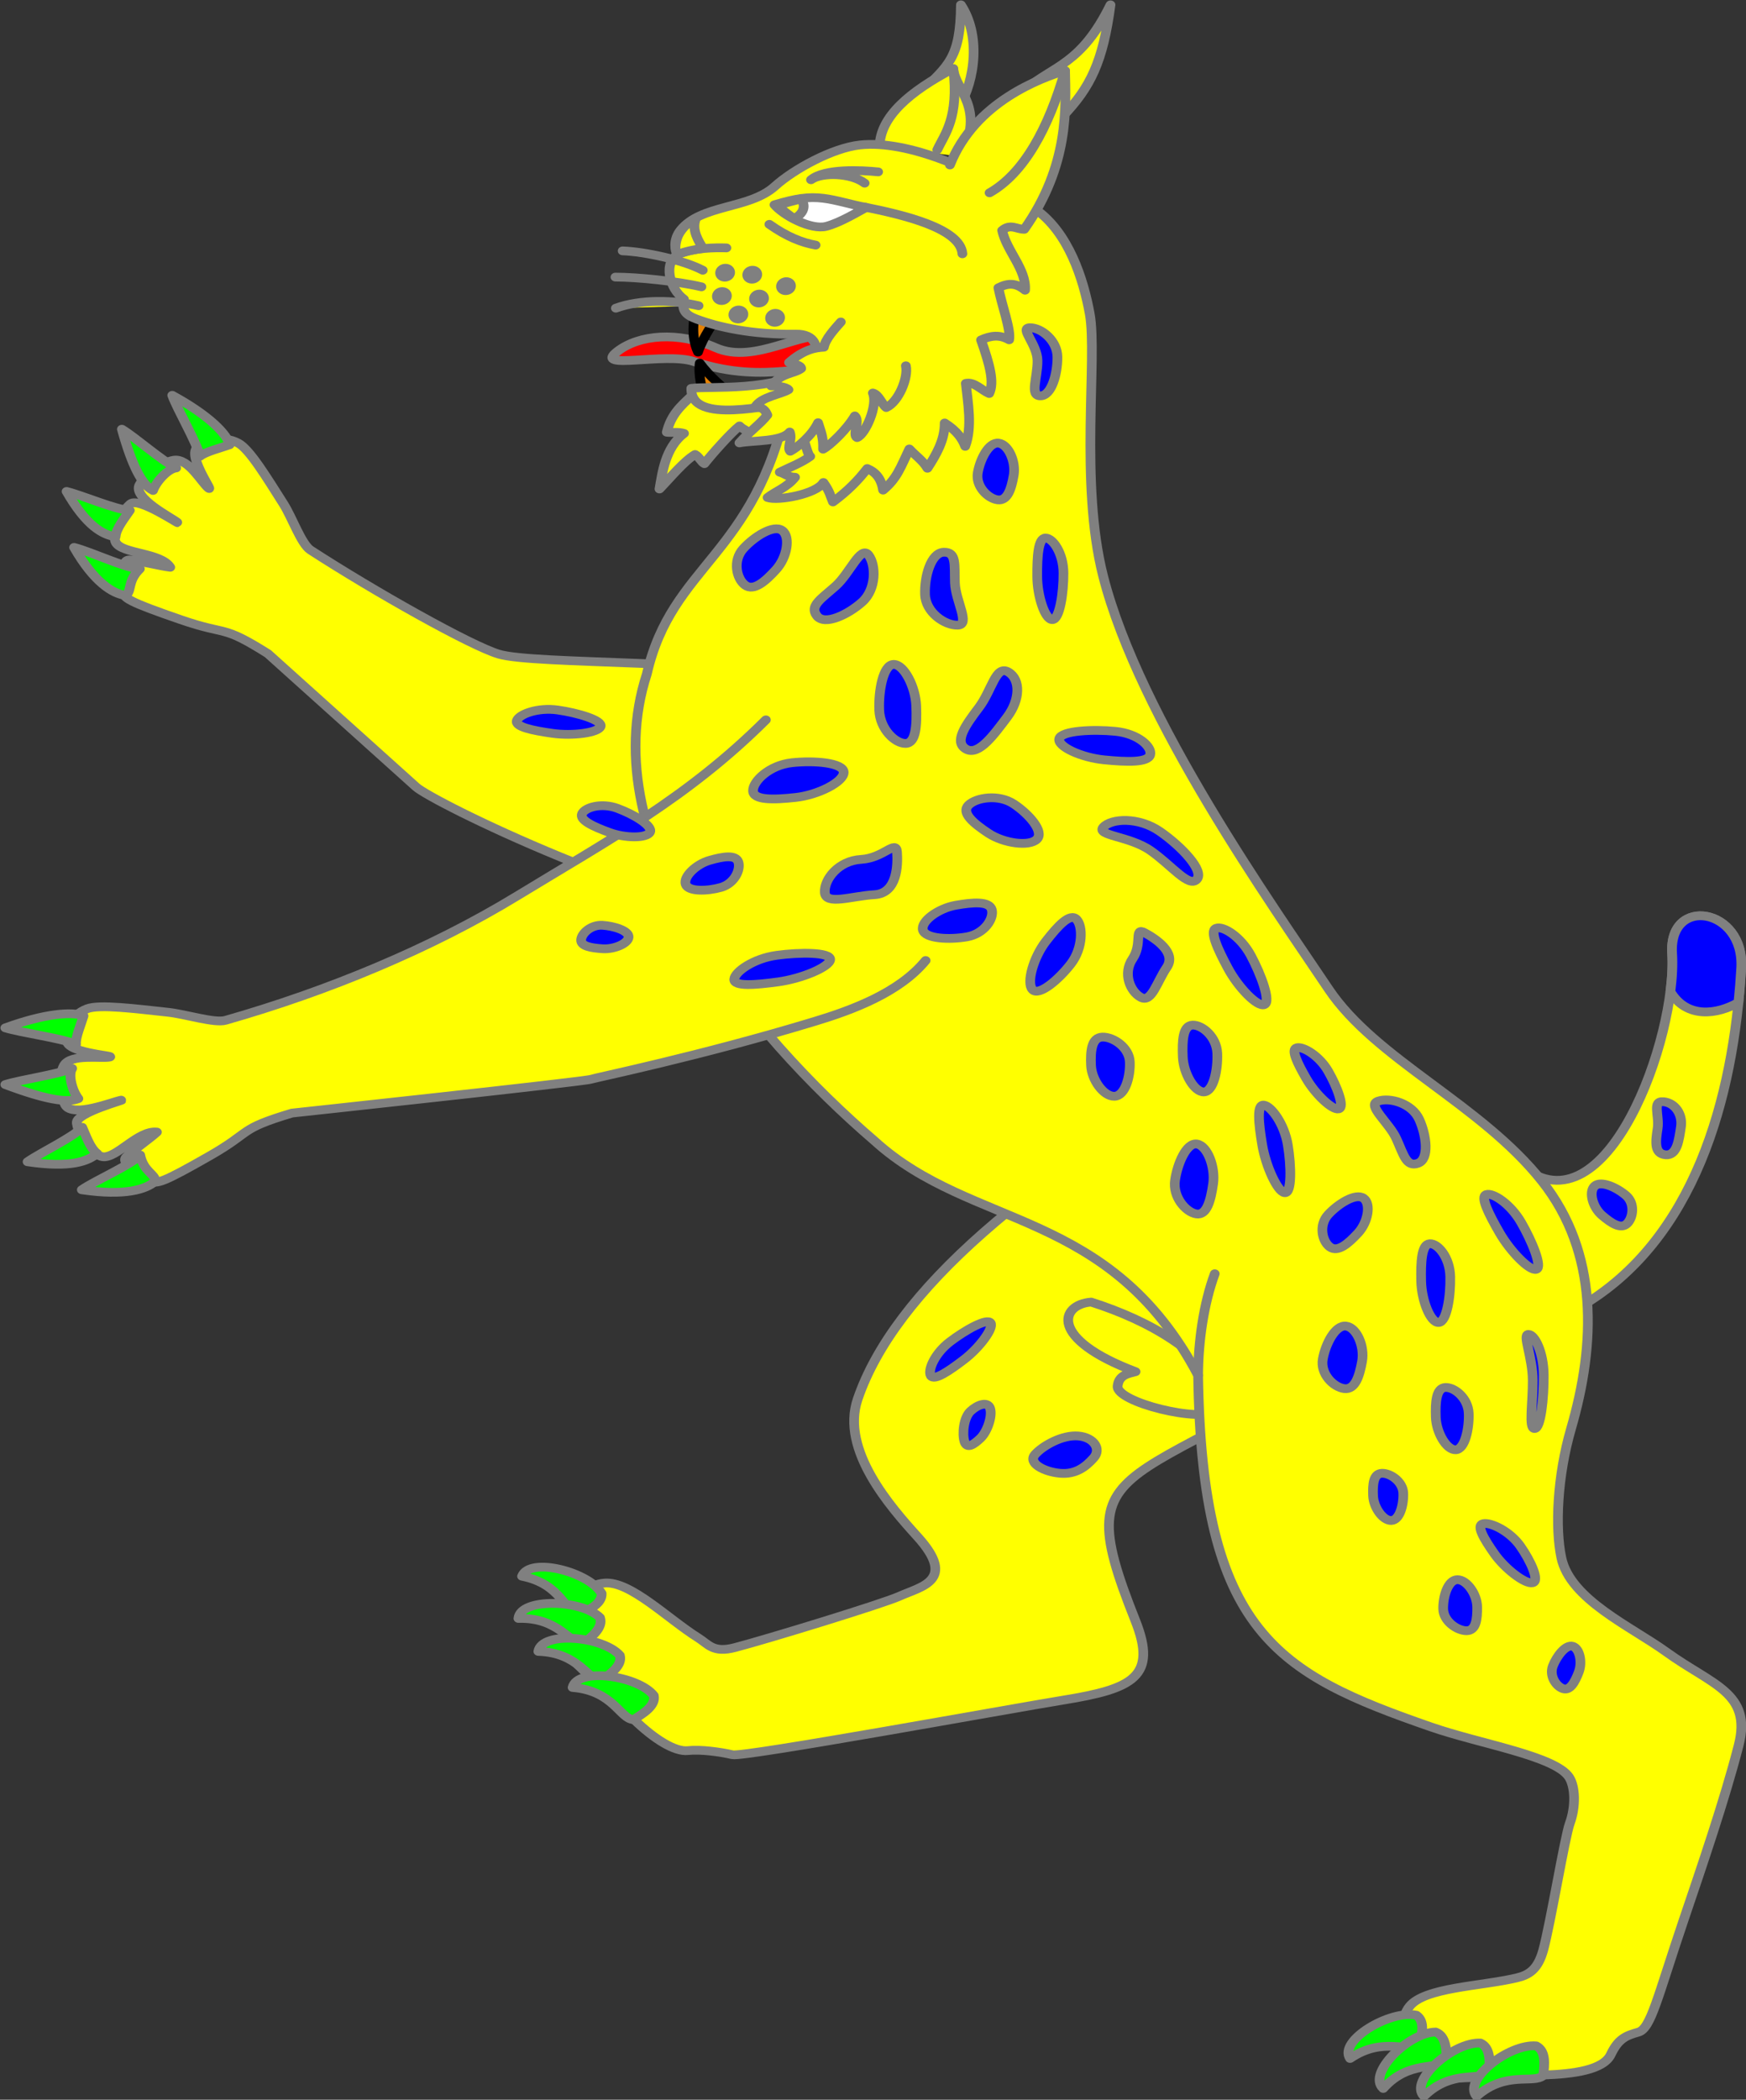 <?xml version="1.0" encoding="UTF-8" standalone="no"?>
<svg
   xmlns:dc="http://purl.org/dc/elements/1.1/"
   xmlns:cc="http://creativecommons.org/ns#"
   xmlns:rdf="http://www.w3.org/1999/02/22-rdf-syntax-ns#"
   xmlns:svg="http://www.w3.org/2000/svg"
   xmlns="http://www.w3.org/2000/svg"
   height="384.393"
   width="319.734"
   version="1.1"
   id="svg2">

  <rect width="100%" height="100%" fill="#333333" stroke="none"/>

  <g
     id="layer3"
     style="display:inline"
     transform="translate(-123.118,-229.3)">
    <g
       id="body"
       transform="matrix(1.776,0,0,1.602,628.775,-148.228)">
      <path
         style="display:inline;fill:#ffff00;fill-opacity:1;fill-rule:nonzero;stroke:#808080;stroke-width:1;stroke-linecap:round;stroke-linejoin:round;stroke-miterlimit:4;stroke-dasharray:none;stroke-opacity:1"
         d="m -195.554,313.527 c -15.063,-2.536 -34.032,-1.902 -37.725,-3.112 -2.86,-0.937 -12.873,-7.178 -19.415,-11.889 -0.964,-0.695 -1.898,-3.727 -2.799,-5.293 -1.663,-2.889 -3.492,-6.267 -4.678,-6.942 -1.767,-1.007 -2.912,-0.031 -3.996,0.4 -1.545,0.614 1.498,5.203 0.973,4.771 -0.674,-0.555 -2.072,-3.467 -3.594,-3.209 -1.249,0.212 -3.053,1.857 -3.535,2.8 -0.766,1.5 3.29,3.752 3.884,4.297 0.508,0.466 -3.986,-2.932 -4.832,-2.105 -1.329,1.3 -1.871,3.686 -1.503,4.415 0.663,1.316 4.657,1.124 5.611,2.826 -1.042,-0.136 -3.16,-0.742 -4.18,-0.831 -0.928,-0.081 -0.718,2.088 -0.704,3.531 0.008,0.821 0.598,1.235 5.979,3.294 4.933,1.887 4.121,0.489 8.972,3.876 0,0 10.702,10.675 15.28,15.228 1.712,1.703 23.96,13.954 41.877,16.993"
         id="path5818" />
      <path
         style="fill:#808080;fill-rule:evenodd;stroke:#808080;stroke-width:1;stroke-linecap:round;stroke-linejoin:round;stroke-miterlimit:4;stroke-dasharray:none;stroke-opacity:1"
         d="m -214.612,320.676 c -0.166,-1.395 -0.984,-3.217 -2.031,-3.175 -1.047,0.042 -1.954,1.718 -1.788,3.112 0.166,1.394 0.497,2.662 1.544,2.62 1.047,-0.042 2.441,-1.163 2.275,-2.558 z"
         id="path7777-2" />
      <path
         style="display:inline;fill:#ffff00;fill-opacity:1;fill-rule:nonzero;stroke:#808080;stroke-width:1;stroke-linecap:round;stroke-linejoin:round;stroke-miterlimit:4;stroke-dasharray:none;stroke-opacity:1"
         d="m -175.049,429.936 c 7.124,-1.283 9.708,-2.66 7.393,-9.09 -7.716,-21.43 0.333,-12.633 32.868,-38.626 l -21.515,-25.967 c -22.524,13.915 -36.2,27.011 -39.981,39.3 -1.793,5.829 3.437,12.368 6.162,15.702 4.132,5.055 0.349,5.714 -1.86,6.821 -1.678,0.84 -13.415,4.833 -16.966,5.866 -2.242,0.652 -2.717,-0.378 -3.785,-1.12 -3.14,-2.181 -6.983,-6.491 -9.635,-6.256 -3.329,0.295 -3.667,5.075 -4.428,7.565 l 7.471,8.05 c 2.063,2.223 4.196,3.692 5.532,3.532 1.323,-0.158 3.315,0.146 4.606,0.474 1.184,0.301 28.662,-5.266 34.139,-6.253 z"
         id="path7785-2" />
      <path
         id="path7817-0-9"
         d="m -213.307,280.81 c -1.291,1.308 -2.217,2.274 -2.658,4.243 0.534,0.076 1.188,-0.075 1.779,0.138 -1.971,1.634 -2.255,4.643 -2.532,6.35 1.02,-1.168 2.562,-3.229 3.674,-3.941 0.353,0.187 0.681,0.903 0.959,1.045 0.726,-1.026 2.7,-3.502 3.622,-4.31 0.268,0.341 1.067,0.727 1.356,0.958 1.431,-0.217 2.52,-2.971 3.563,-3.452"
         style="display:inline;fill:#ffff00;fill-opacity:1;fill-rule:evenodd;stroke:#808080;stroke-width:1;stroke-linecap:round;stroke-linejoin:round;stroke-miterlimit:4;stroke-dasharray:none;stroke-opacity:1" />
      <path
         style="display:inline;fill:#ffff00;fill-opacity:1;stroke:#808080;stroke-width:1;stroke-linecap:round;stroke-linejoin:round;stroke-miterlimit:4;stroke-dasharray:none;stroke-opacity:1"
         d="m -157.634,395.709 -1.47,1.167 c -1.802,1.43 -10.544,-0.986 -10.374,-2.813 0.122,-1.313 1.131,-1.426 1.85,-1.652 -8.975,-3.74 -7.775,-7.685 -4.58,-7.954 6.129,2.173 11.426,5.622 14.575,11.251 z"
         id="pizzled" />
      <path
         style="fill:#ffff00;fill-opacity:1;fill-rule:evenodd;stroke:#808080;stroke-width:1;stroke-linecap:round;stroke-linejoin:round;stroke-miterlimit:4;stroke-dasharray:none;stroke-opacity:1"
         d="m -189.792,246.223 c 2.882,-3.131 4.102,-3.917 4.156,-10.01 1.983,3.365 1.575,8.403 -0.273,11.899 z"
         id="path7815-0" />
      <path
         id="path7821-9"
         d="m -194.021,252.39 c 0.057,-3.405 3.105,-6.28 7.596,-8.888 0.203,2.536 3.373,4.411 0.763,10.041"
         style="fill:#ffff00;fill-opacity:1;fill-rule:evenodd;stroke:#808080;stroke-width:1;stroke-linecap:round;stroke-linejoin:round;stroke-miterlimit:4;stroke-dasharray:none;stroke-opacity:1" />
      <path
         id="path7823-1"
         d="m -186.425,243.502 c 0.602,5.644 -0.885,7.466 -1.649,9.278"
         style="fill:#ffff00;fill-opacity:1;stroke:#808080;stroke-width:1;stroke-linecap:round;stroke-linejoin:round;stroke-miterlimit:4;stroke-dasharray:none;stroke-opacity:1" />
      <g
         id="langued">
        <path
           style="display:inline;fill:#ff0000;fill-opacity:1;fill-rule:nonzero;stroke:#808080;stroke-width:1;stroke-linecap:round;stroke-linejoin:round;stroke-miterlimit:4;stroke-dasharray:none;stroke-opacity:1"
           d="m -198.933,274.156 c -3.004,-0.949 -7.914,3.231 -11.988,1.239 -3.872,-1.894 -7.901,-1.496 -10.135,0.426 -2.56,2.202 4.915,0.068 7.855,1.146 7.877,2.888 12.194,-0.483 13.379,1.813 z"
           id="path7819-3" />
      </g>
      <path
         id="path5660"
         d="m -212.714,270.129 c -0.497,1.598 -0.83,3.862 -0.03,5.771 0.503,-1.679 1.741,-3.757 2.628,-4.85"
         style="fill:#e58100;fill-opacity:1;fill-rule:evenodd;stroke:#000000;stroke-width:1;stroke-linecap:round;stroke-linejoin:round;stroke-miterlimit:4;stroke-dasharray:none;stroke-dashoffset:0;stroke-opacity:1" />
      <path
         style="fill:#e58100;fill-opacity:1;fill-rule:evenodd;stroke:#000000;stroke-width:1;stroke-linecap:round;stroke-linejoin:round;stroke-miterlimit:4;stroke-dasharray:none;stroke-dashoffset:0;stroke-opacity:1"
         d="m -212.119,280.82 c -0.295,-0.917 -0.609,-2.501 -0.447,-3.661 0.839,1.297 2.481,2.977 3.618,3.813"
         id="path5662" />
      <path
         style="display:inline;fill:#ffff00;fill-opacity:1;fill-rule:nonzero;stroke:#808080;stroke-width:1;stroke-linecap:round;stroke-linejoin:round;stroke-miterlimit:4;stroke-dasharray:none;stroke-opacity:1"
         d="m -112.302,344.63 c 0.544,9.549 -6.765,32.137 -15.52,24.286 l 6.036,16.092 c 11.812,-7.633 15.811,-23.793 16.605,-38.723 0.366,-6.874 -7.501,-8.33 -7.121,-1.655 z"
         id="path7805-6" />
      <g
         style="fill:#0000ff"
         id="spotted-2">
        <path
           id="path7809-9"
           d="m -117.066,372.265 c -0.953,-0.91 -2.582,-1.734 -3.223,-1.067 -0.641,0.667 -0.2,2.433 0.753,3.343 0.953,0.91 1.934,1.627 2.576,0.961 0.641,-0.667 0.848,-2.328 -0.105,-3.237 z"
           style="fill:#0000ff;fill-rule:evenodd;stroke:#808080;stroke-width:1;stroke-linecap:round;stroke-linejoin:round;stroke-miterlimit:4;stroke-dasharray:none;stroke-opacity:1" />
        <path
           id="path7811-5"
           d="m -111.397,364.454 c -0.204,1.459 -0.388,3.292 -1.583,3.172 -1.195,-0.12 -1.021,-1.548 -0.817,-3.008 0.204,-1.459 -0.599,-3.178 0.596,-3.058 1.195,0.121 2.007,1.435 1.804,2.894 z"
           style="fill:#0000ff;fill-rule:evenodd;stroke:#808080;stroke-width:1;stroke-linecap:round;stroke-linejoin:round;stroke-miterlimit:4;stroke-dasharray:none;stroke-opacity:1" />
        <path
           style="display:inline;fill:#0000ff;fill-opacity:1;fill-rule:nonzero;stroke:#808080;stroke-width:1;stroke-linecap:round;stroke-linejoin:round;stroke-miterlimit:4;stroke-dasharray:none;stroke-opacity:1"
           d="m -112.302,344.63 c 0.072,1.258 0.007,2.743 -0.179,4.355 1.69,3.13 4.84,2.616 7.016,1.233 0.122,-1.316 0.215,-2.629 0.284,-3.932 0.366,-6.874 -7.501,-8.33 -7.121,-1.655 z"
           id="path5698" />
      </g>
      <path
         style="display:inline;fill:#ffff00;fill-opacity:1;fill-rule:nonzero;stroke:#808080;stroke-width:1;stroke-linecap:round;stroke-linejoin:round;stroke-miterlimit:4;stroke-dasharray:none;stroke-opacity:1"
         d="m -218.016,312.667 c -5.721,19.395 10.765,41.266 23.48,53.377 10.09,10.159 24.204,7.601 33.358,26.785 0.392,29.435 8.182,34.093 23.999,40.177 5.096,1.96 12.809,3.305 14.252,5.743 0.636,1.074 0.709,3.356 0.068,5.29 -0.505,1.524 -1.976,11.386 -2.73,14.455 -0.557,2.268 -1.506,2.87 -2.764,3.198 -3.7,0.965 -9.473,1.079 -11.02,3.245 -1.942,2.72 1.467,6.086 2.863,8.285 l 10.974,-0.435 c 3.03,-0.12 6.145,-0.557 6.913,-2.35 0.768,-1.792 1.549,-2.151 2.835,-2.548 1.286,-0.397 1.961,-3.928 4.601,-12.581 1.905,-6.242 4.281,-13.886 5.746,-20.211 1.391,-6.008 -2.744,-6.868 -7.46,-10.653 -3.612,-2.898 -9.907,-5.99 -10.824,-10.763 -0.654,-3.406 -0.429,-9.316 1.001,-14.761 2.546,-9.699 2.861,-20.088 -2.986,-28.26 -6.343,-8.865 -17.15,-13.916 -22.023,-21.981 -5.708,-9.448 -19.478,-30.876 -23.239,-47.179 -2.445,-10.6 -0.57,-25.012 -1.379,-29.962 -0.647,-3.957 -2.177,-9.336 -5.64,-11.993 -5.927,-4.546 -13.144,-7.902 -18.047,-7.318 -2.808,0.334 -6.808,2.743 -8.777,4.719 -2.646,2.655 -7.633,2.029 -9.756,5.056 -0.587,0.837 -0.739,2.119 -0.158,2.706 -1.641,0.848 -0.995,3.94 0.535,5.139 -0.25,1.256 0.117,1.792 1.312,2.283 2.182,0.896 5.697,1.807 10.237,1.715 1.874,-0.038 2.642,1.363 1.696,3.706 -3.681,2.954 -10.623,2.204 -12.488,2.492 -0.089,4.295 8.479,1.657 9.892,1.8 -3.354,17.439 -11.881,18.299 -14.472,30.824 z"
         id="path7825-8" />
      <path
         style="fill:#808080;fill-rule:nonzero;stroke:#808080;stroke-width:1;stroke-linecap:round;stroke-linejoin:round;stroke-miterlimit:4;stroke-dasharray:none;stroke-opacity:1"
         d="m -161.178,392.828 c 0.017,-3.916 0.584,-8.226 1.714,-11.608"
         id="path7827-1" />
      <path
         id="path7829-9"
         d="m -205.746,317.923 c -8.089,8.922 -16.241,13.756 -25.612,20.097 -8.981,6.076 -19.597,10.917 -30.105,14.239 -1.133,0.358 -4.123,-0.706 -5.916,-0.919 -3.31,-0.393 -7.112,-0.945 -8.362,-0.398 -1.863,0.815 -1.765,2.317 -2.067,3.443 -0.431,1.606 5.067,1.908 4.407,2.071 -0.848,0.209 -4.018,-0.411 -4.721,0.964 -0.576,1.128 -0.336,3.558 0.132,4.508 0.745,1.511 4.975,-0.395 5.767,-0.546 0.677,-0.129 -4.733,1.444 -4.575,2.616 0.248,1.842 1.837,3.703 2.642,3.844 1.452,0.255 3.684,-3.062 5.62,-2.81 -0.731,0.754 -2.483,2.09 -3.164,2.854 -0.62,0.695 1.244,1.823 2.41,2.675 0.663,0.484 1.347,0.259 6.214,-2.825 4.461,-2.827 2.856,-3.012 8.47,-4.877 0,0 30.139,-3.597 30.807,-3.86 0.431,-0.17 11.286,-2.644 23.134,-6.632 3.792,-1.276 8.664,-3.253 11.391,-6.942"
         style="display:inline;fill:#ffff00;fill-opacity:1;fill-rule:nonzero;stroke:#808080;stroke-width:1;stroke-linecap:round;stroke-linejoin:round;stroke-miterlimit:4;stroke-dasharray:none;stroke-opacity:1" />
      <path
         id="path7831-5"
         d="m -178.936,245.832 c 2.868,-2.694 5.686,-2.779 8.724,-9.619 -0.789,6.523 -2.053,9.391 -4.919,12.738 z"
         style="fill:#ffff00;fill-opacity:1;fill-rule:evenodd;stroke:#808080;stroke-width:1;stroke-linecap:round;stroke-linejoin:round;stroke-miterlimit:4;stroke-dasharray:none;stroke-opacity:1" />
      <path
         id="path7833-3"
         d="m -220.515,264.33 c 2.195,0.087 6.196,1.013 8.262,2.213"
         style="fill:#ffff00;fill-opacity:1;stroke:#808080;stroke-width:1;stroke-linecap:round;stroke-linejoin:round;stroke-miterlimit:4;stroke-dasharray:none;stroke-opacity:1" />
      <path
         id="path7835-2"
         d="m -200.473,282.388 c -0.157,0.321 -1.074,1.505 -1.867,2.23 0.419,0.405 0.828,2.985 1.165,3.198 -0.881,0.727 -2.212,1.293 -3.141,1.807 0.511,0.147 0.839,0.559 1.578,0.577 -0.819,1.17 -2.03,1.603 -2.83,2.316 1.051,0.415 5.008,-0.374 5.754,-1.717 0.683,1.065 0.704,1.523 0.984,2.223 1.498,-1.241 2.572,-2.428 3.535,-3.819 0.888,0.415 1.453,1.178 1.634,2.466 1.446,-1.335 1.815,-2.634 2.707,-4.702 0.692,0.821 1.39,1.318 1.865,2.206 0.863,-1.481 1.798,-3.214 1.779,-5.174 1.31,0.932 1.828,1.836 2.116,2.668 0.752,-2.215 0.265,-5.042 0.064,-7.198 0.867,-0.214 1.626,0.789 2.409,1.162 0.56,-1.296 0.041,-3.346 -0.84,-6.123 1.023,-0.513 1.917,-0.628 2.897,-0.013 0.208,-1.121 -0.771,-4.004 -1.109,-5.946 0.994,-0.56 1.801,-0.59 2.749,0.277 0.163,-2.367 -1.915,-4.508 -2.36,-6.831 0.84,-0.815 1.496,-0.13 2.277,-0.129 4.682,-7.339 4.282,-14.007 4.209,-18.131 -2.477,0.832 -9.287,3.557 -11.87,10.781"
         style="fill:#ffff00;fill-opacity:1;fill-rule:evenodd;stroke:#808080;stroke-width:1;stroke-linecap:round;stroke-linejoin:round;stroke-miterlimit:4;stroke-dasharray:none;stroke-opacity:1" />
      <path
         id="path7837-5"
         d="m -204.86,259.063 c 2.246,-0.747 3.534,-0.943 5.027,-0.744 1.372,0.183 2.866,0.73 4.429,1.045 -0.824,0.492 -2.704,1.753 -4.11,2.16 -1.59,0.46 -4.422,-1.242 -5.346,-2.462 z"
         style="fill:#ffffff;fill-opacity:1;stroke:#808080;stroke-width:1;stroke-linecap:round;stroke-linejoin:round;stroke-miterlimit:4;stroke-dasharray:none;stroke-opacity:1" />
      <path
         id="path7839-2"
         d="m -195.65,259.303 c 4.102,0.908 9.968,2.451 10.166,5.363"
         style="fill:#ffff00;fill-opacity:1;stroke:#808080;stroke-width:1;stroke-linecap:round;stroke-linejoin:round;stroke-miterlimit:4;stroke-dasharray:none;stroke-opacity:1" />
      <path
         id="path7841-5"
         d="m -214.73,264.708 c 1.658,-0.75 3.78,-0.754 4.912,-0.718"
         style="fill:#ffff00;fill-opacity:1;stroke:#808080;stroke-width:1;stroke-linecap:round;stroke-linejoin:round;stroke-miterlimit:4;stroke-dasharray:none;stroke-opacity:1" />
      <path
         id="path7845-6"
         d="m -174.899,243.735 c -1.679,6.516 -4.233,11.738 -7.784,13.96"
         style="fill:#ffff00;fill-opacity:1;stroke:#808080;stroke-width:1;stroke-linecap:round;stroke-linejoin:round;stroke-miterlimit:4;stroke-dasharray:none;stroke-opacity:1" />
      <path
         id="path7847-7"
         d="m -202.842,260.647 c -0.352,-0.297 -1.154,-0.891 -1.662,-1.479 0.585,-0.314 1.846,-0.591 2.346,-0.782 0.672,0.88 0.162,1.802 -0.684,2.261 z"
         style="fill:#ffff00;fill-opacity:1;fill-rule:evenodd;stroke:#808080;stroke-width:1;stroke-linecap:round;stroke-linejoin:round;stroke-miterlimit:4;stroke-dasharray:none;stroke-opacity:1" />
      <path
         style="fill:#ffff00;fill-opacity:1;stroke:#808080;stroke-width:1;stroke-linecap:round;stroke-linejoin:round;stroke-miterlimit:4;stroke-dasharray:none;stroke-opacity:1"
         d="m -221.259,267.327 c 2.222,0 6.343,0.453 8.867,1.111"
         id="path7849-7" />
      <path
         id="path7851-2"
         d="m -221.216,270.877 c 2.528,-1.033 6.005,-0.936 8.529,-0.277"
         style="fill:#ffff00;fill-opacity:1;stroke:#808080;stroke-width:1;stroke-linecap:round;stroke-linejoin:round;stroke-miterlimit:4;stroke-dasharray:none;stroke-opacity:1" />
      <path
         id="path7853-2"
         d="m -209.458,266.956 c -0.091,0.275 -0.386,0.439 -0.658,0.366 -0.272,-0.073 -0.418,-0.355 -0.327,-0.63 0.091,-0.275 0.386,-0.439 0.658,-0.366 0.272,0.073 0.418,0.355 0.327,0.63 z"
         style="fill:#ffff00;fill-opacity:1;fill-rule:evenodd;stroke:#808080;stroke-width:1;stroke-linecap:round;stroke-linejoin:round;stroke-miterlimit:4;stroke-dasharray:none;stroke-opacity:1" />
      <path
         id="path7843-8"
         d="m -212.232,264.05 c -0.616,0.071 -1.956,0.356 -2.498,0.657 -0.447,-0.132 -0.401,-1.058 -0.164,-1.842 0.237,-0.784 0.988,-1.772 1.943,-2.264 -0.514,1.366 0.317,2.67 0.719,3.449 z"
         style="fill:#ffff00;fill-opacity:1;fill-rule:evenodd;stroke:#808080;stroke-width:1;stroke-linecap:round;stroke-linejoin:round;stroke-miterlimit:4;stroke-dasharray:none;stroke-opacity:1" />
      <path
         id="path7873-5"
         d="m -194.171,255.303 c -1.682,-0.188 -5.513,-0.424 -6.925,0.901 1.144,-0.904 4.182,-0.759 5.532,0.388"
         style="fill:#ffff00;fill-opacity:1;stroke:#808080;stroke-width:1;stroke-linecap:round;stroke-linejoin:round;stroke-miterlimit:4;stroke-dasharray:none;stroke-opacity:1" />
      <path
         id="path7875-4"
         d="m -205.39,261.297 c 1.831,1.435 3.372,2.094 4.771,2.373"
         style="fill:#ffff00;fill-opacity:1;stroke:#808080;stroke-width:1;stroke-linecap:round;stroke-linejoin:round;stroke-miterlimit:4;stroke-dasharray:none;stroke-opacity:1" />
      <path
         id="path7877-9"
         d="m -198.019,272.455 c -0.655,0.827 -1.581,1.925 -1.748,2.881 -0.84,0.056 -2.041,0.225 -3.594,1.75 0.52,0.177 1.241,0.307 1.254,0.687 -0.716,0.618 -2.107,0.49 -3.09,1.993 0.512,-0.035 1.561,0.102 1.78,0.431 -0.841,0.564 -2.772,0.78 -3.426,1.944 0.782,0.086 1.013,0.36 1.247,0.949 -0.735,1.041 -1.764,1.799 -2.88,3.183 1.407,-0.308 4.345,-0.103 5.19,-1.242 0.3,0.863 -0.304,1.781 0.053,2.197 0.821,-0.505 2.224,-1.779 2.868,-3.26 0.307,1.095 0.553,1.648 0.516,3.021 0.706,-0.408 2.496,-2.308 3.274,-3.796 0.557,0.554 -0.282,2.19 0.233,2.474 0.874,-0.387 2.172,-3.736 1.626,-5.094 0.627,0.187 0.892,1.231 1.379,1.662 1.282,-0.649 2.299,-3.418 2.026,-4.773"
         style="fill:#ffff00;fill-opacity:1;fill-rule:evenodd;stroke:#808080;stroke-width:1;stroke-linecap:round;stroke-linejoin:round;stroke-miterlimit:4;stroke-dasharray:none;stroke-opacity:1" />
      <g
         style="fill:#0000ff"
         id="spotted">
        <path
           id="path7779-6"
           d="m -221.053,328.035 c 1.65,0.668 3.66,1.978 3.358,2.71 -0.302,0.732 -2.549,0.716 -4.198,0.044 -1.65,-0.668 -3.105,-1.41 -2.803,-2.142 0.302,-0.732 1.994,-1.284 3.643,-0.613 z"
           style="fill:#0000ff;fill-rule:evenodd;stroke:#808080;stroke-width:1;stroke-linecap:round;stroke-linejoin:round;stroke-miterlimit:4;stroke-dasharray:none;stroke-opacity:1" />
        <path
           id="path7781-5"
           d="m -227.211,316.797 c 2.06,0.324 4.653,1.165 4.416,1.888 -0.236,0.722 -2.896,1.103 -4.956,0.779 -2.06,-0.324 -3.903,-0.744 -3.666,-1.466 0.236,-0.722 2.146,-1.525 4.206,-1.201 z"
           style="fill:#0000ff;fill-rule:evenodd;stroke:#808080;stroke-width:1;stroke-linecap:round;stroke-linejoin:round;stroke-miterlimit:4;stroke-dasharray:none;stroke-opacity:1" />
        <path
           id="path7795-2"
           d="m -186.771,388.992 c 1.582,-1.341 3.867,-2.761 4.199,-2.141 0.332,0.62 -1.17,2.841 -2.752,4.181 -1.582,1.341 -3.085,2.46 -3.417,1.84 -0.332,-0.62 0.388,-2.539 1.971,-3.88 z"
           style="fill:#0000ff;fill-rule:evenodd;stroke:#808080;stroke-width:1;stroke-linecap:round;stroke-linejoin:round;stroke-miterlimit:4;stroke-dasharray:none;stroke-opacity:1" />
        <path
           style="fill:#0000ff;fill-rule:evenodd;stroke:#808080;stroke-width:1;stroke-linecap:round;stroke-linejoin:round;stroke-miterlimit:4;stroke-dasharray:none;stroke-opacity:1"
           d="m -184.652,396.933 c 0.701,-0.735 1.774,-1.204 2.027,-0.319 0.253,0.884 -0.302,2.675 -1.003,3.411 -0.701,0.735 -1.385,1.256 -1.638,0.372 -0.253,-0.884 -0.087,-2.728 0.614,-3.463 z"
           id="path7797-1" />
        <path
           style="fill:#0000ff;fill-rule:evenodd;stroke:#808080;stroke-width:1;stroke-linecap:round;stroke-linejoin:round;stroke-miterlimit:4;stroke-dasharray:none;stroke-opacity:1"
           d="m -177.979,401.855 c 0.814,-1.009 2.822,-2.253 4.45,-2.095 1.628,0.159 2.388,1.506 1.574,2.515 -0.814,1.009 -1.836,1.903 -3.464,1.745 -1.628,-0.159 -3.373,-1.156 -2.559,-2.164 z"
           id="path7801-9" />
        <path
           id="path7887-8"
           d="m -174.301,345.811 c -1.254,1.797 -3.291,3.727 -3.951,2.942 -0.659,-0.785 0.115,-3.713 1.369,-5.51 1.254,-1.797 2.513,-3.305 3.173,-2.52 0.659,0.785 0.663,3.291 -0.591,5.087 z"
           style="fill:#0000ff;fill-rule:evenodd;stroke:#808080;stroke-width:1;stroke-linecap:round;stroke-linejoin:round;stroke-miterlimit:4;stroke-dasharray:none;stroke-opacity:1" />
        <path
           id="path7895-9"
           d="m -185.008,342.72 c -1.791,0.349 -4.301,0.234 -4.545,-0.777 -0.244,-1.011 1.595,-2.483 3.385,-2.833 1.791,-0.349 3.469,-0.495 3.714,0.515 0.244,1.011 -0.763,2.745 -2.554,3.094 z"
           style="fill:#0000ff;fill-rule:evenodd;stroke:#808080;stroke-width:1;stroke-linecap:round;stroke-linejoin:round;stroke-miterlimit:4;stroke-dasharray:none;stroke-opacity:1" />
        <path
           style="fill:#0000ff;fill-rule:evenodd;stroke:#808080;stroke-width:1;stroke-linecap:round;stroke-linejoin:round;stroke-miterlimit:4;stroke-dasharray:none;stroke-opacity:1"
           d="m -165.12,330.675 c 2.182,1.68 4.609,4.478 3.802,5.48 -0.81,1 -2.598,-1.618 -4.78,-3.299 -2.182,-1.68 -5.65,-1.68 -4.842,-2.682 0.81,-1 3.639,-1.18 5.82,0.501 z"
           id="path7897-6" />
        <path
           id="path7899-7"
           d="m -138.381,363.576 c 0.75,1.84 1.062,4.547 -0.131,5.021 -1.193,0.474 -1.473,-0.973 -2.224,-2.813 -0.751,-1.84 -3.086,-3.811 -1.892,-4.285 1.193,-0.474 3.497,0.237 4.247,2.077 z"
           style="fill:#0000ff;fill-rule:evenodd;stroke:#808080;stroke-width:1;stroke-linecap:round;stroke-linejoin:round;stroke-miterlimit:4;stroke-dasharray:none;stroke-opacity:1" />
        <path
           id="path7903-9"
           d="m -203.073,322.821 c 2.291,-0.277 5.334,-0.012 5.349,1.095 0.015,1.107 -2.65,2.595 -4.941,2.873 -2.291,0.278 -4.388,0.342 -4.404,-0.765 -0.015,-1.107 1.705,-2.925 3.996,-3.202 z"
           style="fill:#0000ff;fill-rule:evenodd;stroke:#808080;stroke-width:1;stroke-linecap:round;stroke-linejoin:round;stroke-miterlimit:4;stroke-dasharray:none;stroke-opacity:1" />
        <path
           style="fill:#0000ff;fill-rule:evenodd;stroke:#808080;stroke-width:1;stroke-linecap:round;stroke-linejoin:round;stroke-miterlimit:4;stroke-dasharray:none;stroke-opacity:1"
           d="m -147.753,374.443 c 1.02,-1.228 2.83,-2.489 3.632,-1.851 0.803,0.638 0.454,2.747 -0.567,3.974 -1.02,1.228 -2.09,2.241 -2.893,1.603 -0.803,-0.638 -1.193,-2.499 -0.173,-3.727 z"
           id="path7905-7" />
        <path
           id="path7907-6"
           d="m -151.933,366.493 c 0.364,2.426 0.421,5.576 -0.323,5.466 -0.744,-0.11 -1.953,-3.065 -2.317,-5.492 -0.364,-2.426 -0.57,-4.625 0.174,-4.515 0.744,0.11 2.101,2.115 2.466,4.541 z"
           style="fill:#0000ff;fill-rule:evenodd;stroke:#808080;stroke-width:1;stroke-linecap:round;stroke-linejoin:round;stroke-miterlimit:4;stroke-dasharray:none;stroke-opacity:1" />
        <path
           id="path7909-9"
           d="m -169.696,319.236 c -2.342,-0.257 -5.571,-0.077 -5.795,0.833 -0.224,0.91 2.28,2.168 4.622,2.425 2.342,0.257 4.521,0.336 4.745,-0.574 0.224,-0.91 -1.231,-2.426 -3.572,-2.683 z"
           style="fill:#0000ff;fill-rule:evenodd;stroke:#808080;stroke-width:1;stroke-linecap:round;stroke-linejoin:round;stroke-miterlimit:4;stroke-dasharray:none;stroke-opacity:1" />
        <path
           style="fill:#0000ff;fill-rule:evenodd;stroke:#808080;stroke-width:1;stroke-linecap:round;stroke-linejoin:round;stroke-miterlimit:4;stroke-dasharray:none;stroke-opacity:1"
           d="m -159.205,356.014 c 0.075,1.878 -0.388,4.387 -1.372,4.427 -0.984,0.04 -2.106,-2.116 -2.181,-3.994 -0.075,-1.878 0.025,-3.602 1.009,-3.641 0.984,-0.04 2.469,1.33 2.544,3.208 z"
           id="path7911-3" />
        <path
           id="path7913-5"
           d="m -180.191,327.53 c 1.556,1.144 3.168,3.16 2.384,4.038 -0.784,0.877 -3.429,0.461 -4.985,-0.682 -1.556,-1.144 -2.844,-2.34 -2.06,-3.218 0.784,-0.877 3.105,-1.282 4.661,-0.137 z"
           style="fill:#0000ff;fill-rule:evenodd;stroke:#808080;stroke-width:1;stroke-linecap:round;stroke-linejoin:round;stroke-miterlimit:4;stroke-dasharray:none;stroke-opacity:1" />
        <path
           id="path7915-7"
           d="m -194.059,316.797 c -0.079,-2.218 0.42,-5.175 1.476,-5.209 1.056,-0.032 2.259,2.525 2.338,4.743 0.079,2.218 -0.03,4.252 -1.086,4.287 -1.056,0.031 -2.65,-1.602 -2.729,-3.82 z"
           style="fill:#0000ff;fill-rule:evenodd;stroke:#808080;stroke-width:1;stroke-linecap:round;stroke-linejoin:round;stroke-miterlimit:4;stroke-dasharray:none;stroke-opacity:1" />
        <path
           style="fill:#0000ff;fill-rule:evenodd;stroke:#808080;stroke-width:1;stroke-linecap:round;stroke-linejoin:round;stroke-miterlimit:4;stroke-dasharray:none;stroke-opacity:1"
           d="m -180.867,317.606 c -1.346,1.975 -2.953,4.495 -4.245,3.655 -1.292,-0.84 -0.004,-2.788 1.341,-4.763 1.345,-1.975 1.724,-4.884 3.016,-4.044 1.292,0.84 1.232,3.176 -0.113,5.152 z"
           id="path7917-6" />
        <path
           id="path7919-6"
           d="m -127.868,375.357 c 1.117,2.143 2.22,5.116 1.559,5.354 -0.661,0.238 -2.663,-2.019 -3.781,-4.162 -1.117,-2.143 -2.026,-4.142 -1.365,-4.38 0.661,-0.238 2.47,1.045 3.587,3.188 z"
           style="fill:#0000ff;fill-rule:evenodd;stroke:#808080;stroke-width:1;stroke-linecap:round;stroke-linejoin:round;stroke-miterlimit:4;stroke-dasharray:none;stroke-opacity:1" />
        <path
           style="fill:#0000ff;fill-rule:evenodd;stroke:#808080;stroke-width:1;stroke-linecap:round;stroke-linejoin:round;stroke-miterlimit:4;stroke-dasharray:none;stroke-opacity:1"
           d="m -163.559,370.548 c 0.246,-1.915 1.186,-4.343 2.259,-4.154 1.073,0.19 1.914,2.631 1.668,4.546 -0.246,1.915 -0.655,3.634 -1.729,3.444 -1.073,-0.19 -2.445,-1.922 -2.199,-3.837 z"
           id="path7921-5" />
        <path
           id="path7923-8"
           d="m -135.182,381.543 c 0.049,2.216 -0.36,5.186 -1.189,5.246 -0.829,0.06 -1.758,-2.47 -1.807,-4.686 -0.049,-2.217 0.048,-4.253 0.877,-4.314 0.829,-0.06 2.07,1.537 2.119,3.753 z"
           style="fill:#0000ff;fill-rule:evenodd;stroke:#808080;stroke-width:1;stroke-linecap:round;stroke-linejoin:round;stroke-miterlimit:4;stroke-dasharray:none;stroke-opacity:1" />
        <path
           style="fill:#0000ff;fill-rule:evenodd;stroke:#808080;stroke-width:1;stroke-linecap:round;stroke-linejoin:round;stroke-miterlimit:4;stroke-dasharray:none;stroke-opacity:1"
           d="m -168.223,357 c 0.068,1.665 -0.475,3.895 -1.58,3.939 -1.106,0.043 -2.348,-1.859 -2.416,-3.524 -0.068,-1.665 0.06,-3.195 1.165,-3.239 1.106,-0.043 2.763,1.159 2.831,2.824 z"
           id="path7925-2" />
        <path
           id="path7927-5"
           d="m -147.777,358.055 c 0.913,1.747 1.746,4.156 1.09,4.324 -0.656,0.169 -2.415,-1.698 -3.327,-3.445 -0.913,-1.747 -1.635,-3.372 -0.978,-3.541 0.656,-0.168 2.303,0.915 3.216,2.662 z"
           style="fill:#0000ff;fill-rule:evenodd;stroke:#808080;stroke-width:1;stroke-linecap:round;stroke-linejoin:round;stroke-miterlimit:4;stroke-dasharray:none;stroke-opacity:1" />
        <path
           style="fill:#0000ff;fill-rule:evenodd;stroke:#808080;stroke-width:1;stroke-linecap:round;stroke-linejoin:round;stroke-miterlimit:4;stroke-dasharray:none;stroke-opacity:1"
           d="m -164.411,346.204 c -1.039,1.698 -1.566,4.087 -2.667,3.431 -1.101,-0.656 -1.892,-2.725 -0.853,-4.422 1.039,-1.698 0.117,-3.631 1.218,-2.974 1.101,0.656 3.341,2.268 2.302,3.966 z"
           id="path7929-4" />
        <path
           id="path7937-1"
           d="m -155.74,344.854 c 1.068,2.202 2.085,5.298 1.39,5.61 -0.695,0.313 -2.676,-1.936 -3.744,-4.139 -1.068,-2.203 -1.925,-4.269 -1.23,-4.582 0.695,-0.313 2.516,0.908 3.584,3.111 z"
           style="fill:#0000ff;fill-rule:evenodd;stroke:#808080;stroke-width:1;stroke-linecap:round;stroke-linejoin:round;stroke-miterlimit:4;stroke-dasharray:none;stroke-opacity:1" />
        <path
           id="path7941-3"
           d="m -125.543,392.796 c 0.02,2.633 -0.313,6.117 -0.942,6.114 -0.629,0 -0.171,-2.907 -0.191,-5.54 -0.02,-2.633 -1.075,-5.221 -0.445,-5.218 0.629,0 1.558,2.011 1.578,4.644 z"
           style="fill:#0000ff;fill-rule:evenodd;stroke:#808080;stroke-width:1;stroke-linecap:round;stroke-linejoin:round;stroke-miterlimit:4;stroke-dasharray:none;stroke-opacity:1" />
        <path
           id="path7945-5"
           d="m -148.319,390.955 c 0.281,-1.717 1.284,-3.904 2.389,-3.754 1.105,0.15 1.937,2.318 1.656,4.035 -0.281,1.717 -0.727,3.26 -1.832,3.11 -1.105,-0.15 -2.495,-1.674 -2.214,-3.391 z"
           style="fill:#0000ff;fill-rule:evenodd;stroke:#808080;stroke-width:1;stroke-linecap:round;stroke-linejoin:round;stroke-miterlimit:4;stroke-dasharray:none;stroke-opacity:1" />
        <path
           id="path7949-3"
           d="m -133.277,397.189 c 0.057,1.753 -0.403,4.1 -1.342,4.146 -0.939,0.046 -1.993,-1.956 -2.051,-3.709 -0.057,-1.753 0.051,-3.363 0.99,-3.409 0.939,-0.046 2.346,1.219 2.403,2.972 z"
           style="fill:#0000ff;fill-rule:evenodd;stroke:#808080;stroke-width:1;stroke-linecap:round;stroke-linejoin:round;stroke-miterlimit:4;stroke-dasharray:none;stroke-opacity:1" />
        <path
           style="fill:#0000ff;fill-rule:evenodd;stroke:#808080;stroke-width:1;stroke-linecap:round;stroke-linejoin:round;stroke-miterlimit:4;stroke-dasharray:none;stroke-opacity:1"
           d="m -140.027,406.277 c 0.054,1.328 -0.366,3.106 -1.227,3.14 -0.861,0.034 -1.829,-1.484 -1.883,-2.812 -0.054,-1.328 0.044,-2.548 0.905,-2.582 0.861,-0.034 2.152,0.926 2.206,2.254 z"
           id="path7953-8" />
        <path
           style="fill:#0000ff;fill-rule:evenodd;stroke:#808080;stroke-width:1;stroke-linecap:round;stroke-linejoin:round;stroke-miterlimit:4;stroke-dasharray:none;stroke-opacity:1"
           d="m -127.961,412.338 c 1.071,1.69 2.042,4.026 1.259,4.195 -0.783,0.17 -2.86,-1.63 -3.931,-3.321 -1.071,-1.69 -1.917,-3.265 -1.133,-3.434 0.783,-0.169 2.734,0.87 3.806,2.56 z"
           id="path7955-2" />
        <path
           style="fill:#0000ff;fill-rule:evenodd;stroke:#808080;stroke-width:1;stroke-linecap:round;stroke-linejoin:round;stroke-miterlimit:4;stroke-dasharray:none;stroke-opacity:1"
           d="m -135.91,419.506 c -0.021,-1.429 0.504,-3.322 1.472,-3.325 0.968,0 2.012,1.666 2.033,3.095 0.021,1.429 -0.125,2.735 -1.093,2.738 -0.968,0 -2.39,-1.079 -2.412,-2.508 z"
           id="path7957-5" />
        <path
           id="path7959-36"
           d="m -124.598,426.043 c 0.396,-1.133 1.33,-2.493 2.047,-2.247 0.717,0.246 1.008,1.83 0.612,2.963 -0.396,1.133 -0.881,2.127 -1.598,1.881 -0.717,-0.245 -1.457,-1.464 -1.062,-2.597 z"
           style="fill:#0000ff;fill-rule:evenodd;stroke:#808080;stroke-width:1;stroke-linecap:round;stroke-linejoin:round;stroke-miterlimit:4;stroke-dasharray:none;stroke-opacity:1" />
        <path
           id="path7961-1"
           d="m -194.547,337.901 c -2.346,0.147 -5.023,1.25 -5.12,-0.243 -0.097,-1.493 1.388,-3.64 3.734,-3.788 2.346,-0.147 3.612,-2.329 3.708,-0.835 0.097,1.494 0.024,4.718 -2.322,4.866 z"
           style="fill:#0000ff;fill-rule:evenodd;stroke:#808080;stroke-width:1;stroke-linecap:round;stroke-linejoin:round;stroke-miterlimit:4;stroke-dasharray:none;stroke-opacity:1" />
        <path
           id="path7963-8"
           d="m -210.376,337.069 c -1.385,0.438 -3.372,0.519 -3.638,-0.352 -0.266,-0.872 1.075,-2.301 2.46,-2.739 1.385,-0.438 2.697,-0.689 2.964,0.183 0.266,0.872 -0.4,2.47 -1.785,2.908 z"
           style="fill:#0000ff;fill-rule:evenodd;stroke:#808080;stroke-width:1;stroke-linecap:round;stroke-linejoin:round;stroke-miterlimit:4;stroke-dasharray:none;stroke-opacity:1" />
        <path
           style="fill:#0000ff;fill-rule:evenodd;stroke:#808080;stroke-width:1;stroke-linecap:round;stroke-linejoin:round;stroke-miterlimit:4;stroke-dasharray:none;stroke-opacity:1"
           d="m -204.624,344.828 c 2.408,-0.366 5.564,-0.363 5.505,0.491 -0.058,0.853 -2.938,2.179 -5.346,2.545 -2.408,0.366 -4.6,0.554 -4.542,-0.299 0.058,-0.853 1.974,-2.371 4.382,-2.736 z"
           id="path7965-6" />
        <path
           style="fill:#0000ff;fill-rule:evenodd;stroke:#808080;stroke-width:1;stroke-linecap:round;stroke-linejoin:round;stroke-miterlimit:4;stroke-dasharray:none;stroke-opacity:1"
           d="m -175.062,301.146 c 0.012,2.284 -0.4,5.314 -1.147,5.322 -0.747,0.01 -1.547,-2.657 -1.559,-4.941 -0.012,-2.284 0.105,-4.374 0.853,-4.382 0.747,-0.01 1.841,1.717 1.853,4.002 z"
           id="path7969-1" />
        <path
           style="fill:#0000ff;fill-rule:evenodd;stroke:#808080;stroke-width:1;stroke-linecap:round;stroke-linejoin:round;stroke-miterlimit:4;stroke-dasharray:none;stroke-opacity:1"
           d="m -189.338,303.593 c -0.064,-2.05 0.611,-4.786 1.94,-4.827 1.329,-0.041 1.079,1.462 1.143,3.512 0.064,2.05 1.619,4.783 0.29,4.824 -1.329,0.041 -3.308,-1.459 -3.372,-3.509 z"
           id="path7971-4" />
        <path
           id="path7973-6"
           d="m -183.898,289.682 c 0.244,-1.555 1.144,-3.529 2.155,-3.381 1.011,0.148 1.79,2.123 1.547,3.677 -0.243,1.555 -0.639,2.951 -1.651,2.803 -1.011,-0.148 -2.295,-1.544 -2.051,-3.099 z"
           style="fill:#0000ff;fill-opacity:1;fill-rule:evenodd;stroke:#808080;stroke-width:1;stroke-linecap:round;stroke-linejoin:round;stroke-miterlimit:4;stroke-dasharray:none;stroke-opacity:1" />
        <path
           style="fill:#0000ff;fill-opacity:1;fill-rule:evenodd;stroke:#808080;stroke-width:1;stroke-linecap:round;stroke-linejoin:round;stroke-miterlimit:4;stroke-dasharray:none;stroke-opacity:1"
           d="m -175.686,276.454 c 0.018,1.908 -0.608,4.437 -1.746,4.443 -1.138,0.01 -0.289,-2.104 -0.307,-4.011 -0.018,-1.907 -1.909,-3.768 -0.77,-3.774 1.138,-0.01 2.805,1.435 2.824,3.343 z"
           id="path7975-2" />
        <path
           id="path7979-1"
           d="m -222.588,341.399 c 1.187,0.085 2.732,0.618 2.684,1.355 -0.048,0.737 -1.487,1.412 -2.675,1.327 -1.187,-0.085 -2.264,-0.289 -2.216,-1.025 0.048,-0.737 1.02,-1.742 2.207,-1.657 z"
           style="fill:#0000ff;fill-rule:evenodd;stroke:#808080;stroke-width:1;stroke-linecap:round;stroke-linejoin:round;stroke-miterlimit:4;stroke-dasharray:none;stroke-opacity:1" />
        <path
           style="fill:#0000ff;fill-rule:evenodd;stroke:#808080;stroke-width:1;stroke-linecap:round;stroke-linejoin:round;stroke-miterlimit:4;stroke-dasharray:none;stroke-opacity:1"
           d="m -195.825,304.461 c -1.473,1.455 -3.873,2.724 -4.662,1.576 -0.789,-1.149 0.461,-1.952 1.934,-3.407 1.473,-1.455 2.598,-4.696 3.387,-3.547 0.789,1.149 0.814,3.924 -0.658,5.378 z"
           id="path7981-5" />
        <path
           id="path7983-0"
           d="m -208.074,298.357 c 1.125,-1.376 3.12,-2.79 4.007,-2.074 0.886,0.716 0.503,3.081 -0.622,4.457 -1.125,1.377 -2.304,2.513 -3.191,1.796 -0.886,-0.716 -1.318,-2.803 -0.194,-4.18 z"
           style="fill:#0000ff;fill-rule:evenodd;stroke:#808080;stroke-width:1;stroke-linecap:round;stroke-linejoin:round;stroke-miterlimit:4;stroke-dasharray:none;stroke-opacity:1" />
      </g>
      <path
         style="fill:#ffff00;fill-opacity:1;fill-rule:evenodd;stroke:#808080;stroke-width:1;stroke-linecap:round;stroke-linejoin:round;stroke-miterlimit:4;stroke-dasharray:none;stroke-opacity:1"
         d="m -206.659,267.184 c -0.091,0.275 -0.386,0.439 -0.658,0.366 -0.272,-0.073 -0.418,-0.355 -0.327,-0.63 0.091,-0.275 0.386,-0.439 0.658,-0.366 0.272,0.073 0.418,0.355 0.327,0.63 z"
         id="path5671" />
      <path
         id="path5673"
         d="m -205.961,269.909 c -0.091,0.275 -0.386,0.439 -0.658,0.366 -0.272,-0.073 -0.418,-0.355 -0.327,-0.63 0.091,-0.275 0.386,-0.439 0.658,-0.366 0.272,0.072 0.418,0.355 0.327,0.63 z"
         style="fill:#ffff00;fill-opacity:1;fill-rule:evenodd;stroke:#808080;stroke-width:1;stroke-linecap:round;stroke-linejoin:round;stroke-miterlimit:4;stroke-dasharray:none;stroke-opacity:1" />
      <path
         style="fill:#ffff00;fill-opacity:1;fill-rule:evenodd;stroke:#808080;stroke-width:1;stroke-linecap:round;stroke-linejoin:round;stroke-miterlimit:4;stroke-dasharray:none;stroke-opacity:1"
         d="m -204.306,272.113 c -0.091,0.275 -0.386,0.439 -0.658,0.366 -0.272,-0.074 -0.418,-0.355 -0.327,-0.63 0.091,-0.275 0.386,-0.439 0.658,-0.366 0.272,0.073 0.418,0.355 0.327,0.63 z"
         id="path5675" />
      <path
         style="fill:#ffff00;fill-opacity:1;fill-rule:evenodd;stroke:#808080;stroke-width:1;stroke-linecap:round;stroke-linejoin:round;stroke-miterlimit:4;stroke-dasharray:none;stroke-opacity:1"
         d="m -203.181,268.494 c -0.091,0.275 -0.386,0.439 -0.658,0.366 -0.272,-0.072 -0.418,-0.355 -0.327,-0.63 0.091,-0.275 0.386,-0.439 0.658,-0.366 0.272,0.073 0.418,0.355 0.327,0.63 z"
         id="path5677" />
      <path
         id="path5679"
         d="m -209.789,269.626 c -0.091,0.275 -0.386,0.439 -0.658,0.366 -0.272,-0.073 -0.418,-0.355 -0.327,-0.63 0.091,-0.275 0.386,-0.439 0.658,-0.366 0.272,0.074 0.418,0.355 0.327,0.63 z"
         style="fill:#ffff00;fill-opacity:1;fill-rule:evenodd;stroke:#808080;stroke-width:1;stroke-linecap:round;stroke-linejoin:round;stroke-miterlimit:4;stroke-dasharray:none;stroke-opacity:1" />
      <path
         style="fill:#ffff00;fill-opacity:1;fill-rule:evenodd;stroke:#808080;stroke-width:1;stroke-linecap:round;stroke-linejoin:round;stroke-miterlimit:4;stroke-dasharray:none;stroke-opacity:1"
         d="m -208.089,271.731 c -0.091,0.275 -0.386,0.439 -0.658,0.366 -0.272,-0.072 -0.418,-0.355 -0.327,-0.63 0.091,-0.275 0.386,-0.439 0.658,-0.366 0.272,0.073 0.418,0.355 0.327,0.63 z"
         id="path5681" />
      <g
         id="armed">
        <path
           style="display:inline;fill:#00ff00;fill-rule:evenodd;stroke:#808080;stroke-width:1;stroke-linecap:round;stroke-linejoin:round;stroke-miterlimit:4;stroke-dasharray:none;stroke-opacity:1"
           d="m -261.042,286.488 c -0.807,0.323 -2.537,0.815 -3.048,1.308 -0.392,-1.69 -2.347,-5.348 -2.865,-6.959 3.757,2.276 5.644,4.411 5.913,5.651 z"
           id="path5810" />
        <path
           id="path5812"
           d="m -268.934,291.709 c 0.319,-1.015 1.537,-2.495 2.381,-2.574 -1.523,-0.848 -4.19,-3.477 -5.597,-4.425 1.073,4.276 2.094,6.394 3.216,6.998 z"
           style="display:inline;fill:#00ff00;fill-rule:evenodd;stroke:#808080;stroke-width:1;stroke-linecap:round;stroke-linejoin:round;stroke-miterlimit:4;stroke-dasharray:none;stroke-opacity:1" />
        <path
           style="display:inline;fill:#00ff00;fill-rule:evenodd;stroke:#808080;stroke-width:1;stroke-linecap:round;stroke-linejoin:round;stroke-miterlimit:4;stroke-dasharray:none;stroke-opacity:1"
           d="m -272.801,296.996 c 0.051,-0.966 0.992,-2.199 1.472,-3.008 -1.438,-0.062 -4.826,-1.689 -6.524,-2.166 2.055,3.976 3.768,4.976 5.052,5.174 z"
           id="path5814" />
        <path
           id="path5816"
           d="m -271.78,303.707 c 0.7,-0.439 0.138,-1.604 1.487,-3.037 -1.451,-0.062 -5.071,-1.971 -6.784,-2.451 2.073,4.011 4.001,5.289 5.298,5.488 z"
           style="display:inline;fill:#00ff00;fill-rule:evenodd;stroke:#808080;stroke-width:1;stroke-linecap:round;stroke-linejoin:round;stroke-miterlimit:4;stroke-dasharray:none;stroke-opacity:1" />
        <path
           style="display:inline;fill:#00ff00;fill-rule:evenodd;stroke:#808080;stroke-width:1;stroke-linecap:round;stroke-linejoin:round;stroke-miterlimit:4;stroke-dasharray:none;stroke-opacity:1"
           d="m -225.107,420.214 c 1.056,-0.55 2.489,-1.26 2.425,-2.456 -1.289,-2.462 -7.426,-4.231 -8.206,-1.971 4.151,0.909 4.411,4.182 5.781,4.427 z"
           id="path5724-8" />
        <path
           id="path5722-2"
           d="m -224.596,423.503 c 0.886,-0.793 2.099,-1.834 1.745,-2.983 -1.846,-2.08 -8.209,-2.3 -8.412,0.09 4.234,-0.131 5.282,2.989 6.666,2.893 z"
           style="display:inline;fill:#00ff00;fill-rule:evenodd;stroke:#808080;stroke-width:1;stroke-linecap:round;stroke-linejoin:round;stroke-miterlimit:4;stroke-dasharray:none;stroke-opacity:1" />
        <path
           style="display:inline;fill:#00ff00;fill-rule:evenodd;stroke:#808080;stroke-width:1;stroke-linecap:round;stroke-linejoin:round;stroke-miterlimit:4;stroke-dasharray:none;stroke-opacity:1"
           d="m -222.74,427.699 c 0.937,-0.733 2.216,-1.692 1.938,-2.86 -1.708,-2.195 -8.048,-2.83 -8.407,-0.461 4.237,0.146 5.081,3.326 6.469,3.321 z"
           id="path5720-1" />
        <path
           id="path7879-1-6"
           d="m -219.397,432.173 c 0.977,-0.679 2.308,-1.564 2.095,-2.745 -1.585,-2.285 -7.884,-3.273 -8.374,-0.929 4.225,0.382 4.892,3.602 6.279,3.674 z"
           style="display:inline;fill:#00ff00;fill-rule:evenodd;stroke:#808080;stroke-width:1;stroke-linecap:round;stroke-linejoin:round;stroke-miterlimit:4;stroke-dasharray:none;stroke-opacity:1" />
        <path
           style="fill:#00ff00;fill-rule:evenodd;stroke:#808080;stroke-width:1;stroke-linecap:round;stroke-linejoin:round;stroke-miterlimit:4;stroke-dasharray:none;stroke-opacity:1"
           d="m -138.387,469.388 c 0.27,-1.159 0.663,-2.71 -0.287,-3.439 -2.709,-0.623 -8.045,2.885 -6.836,4.948 3.391,-2.561 6.045,-0.628 7.123,-1.508 z"
           id="path5724" />
        <path
           id="path5808"
           d="m -276.104,351.758 c -0.223,0.84 -0.862,2.521 -0.773,3.226 -1.59,-0.696 -5.691,-1.315 -7.291,-1.862 4.07,-1.652 6.909,-1.889 8.064,-1.364 z"
           style="display:inline;fill:#00ff00;fill-rule:evenodd;stroke:#808080;stroke-width:1;stroke-linecap:round;stroke-linejoin:round;stroke-miterlimit:4;stroke-dasharray:none;stroke-opacity:1" />
        <path
           style="display:inline;fill:#00ff00;fill-rule:evenodd;stroke:#808080;stroke-width:1;stroke-linecap:round;stroke-linejoin:round;stroke-miterlimit:4;stroke-dasharray:none;stroke-opacity:1"
           d="m -276.635,361.205 c -0.623,-0.862 -1.082,-2.724 -0.64,-3.447 -1.59,0.714 -5.292,1.281 -6.893,1.843 4.07,1.695 6.378,2.143 7.533,1.604 z"
           id="path5806" />
        <path
           id="path5804"
           d="m -274.707,367.465 c -0.744,-0.618 -1.171,-2.109 -1.532,-2.978 -0.909,1.115 -4.238,2.86 -5.635,3.936 4.416,0.729 6.242,-0.047 7.168,-0.958 z"
           style="display:inline;fill:#00ff00;fill-rule:evenodd;stroke:#808080;stroke-width:1;stroke-linecap:round;stroke-linejoin:round;stroke-miterlimit:4;stroke-dasharray:none;stroke-opacity:1" />
        <path
           style="display:inline;fill:#00ff00;fill-rule:evenodd;stroke:#808080;stroke-width:1;stroke-linecap:round;stroke-linejoin:round;stroke-miterlimit:4;stroke-dasharray:none;stroke-opacity:1"
           d="m -268.716,370.658 c 0.067,-0.824 -1.203,-1.069 -1.546,-3.007 -0.917,1.126 -4.611,2.888 -6.02,3.974 4.455,0.736 6.632,-0.047 7.566,-0.968 z"
           id="path5724-8-9" />
        <path
           id="path5722"
           d="m -135.557,471.141 c -0.025,-1.189 -0.027,-2.787 -1.129,-3.266 -2.781,0.048 -7.088,4.737 -5.405,6.446 2.655,-3.3 5.707,-2.066 6.534,-3.179 z"
           style="fill:#00ff00;fill-rule:evenodd;stroke:#808080;stroke-width:1;stroke-linecap:round;stroke-linejoin:round;stroke-miterlimit:4;stroke-dasharray:none;stroke-opacity:1" />
        <path
           style="fill:#00ff00;fill-rule:evenodd;stroke:#808080;stroke-width:1;stroke-linecap:round;stroke-linejoin:round;stroke-miterlimit:4;stroke-dasharray:none;stroke-opacity:1"
           d="m -131.163,472.462 c 0.053,-1.188 0.157,-2.783 -0.91,-3.332 -2.778,-0.131 -7.386,4.269 -5.82,6.083 2.868,-3.122 5.832,-1.693 6.731,-2.751 z"
           id="path5720" />
        <path
           id="path7879-1"
           d="m -125.591,472.836 c 0.12,-1.183 0.314,-2.77 -0.721,-3.377 -2.766,-0.283 -7.615,3.857 -6.154,5.754 3.04,-2.96 5.918,-1.37 6.876,-2.377 z"
           style="fill:#00ff00;fill-rule:evenodd;stroke:#808080;stroke-width:1;stroke-linecap:round;stroke-linejoin:round;stroke-miterlimit:4;stroke-dasharray:none;stroke-opacity:1" />
      </g>
    </g>
  </g>
</svg>
